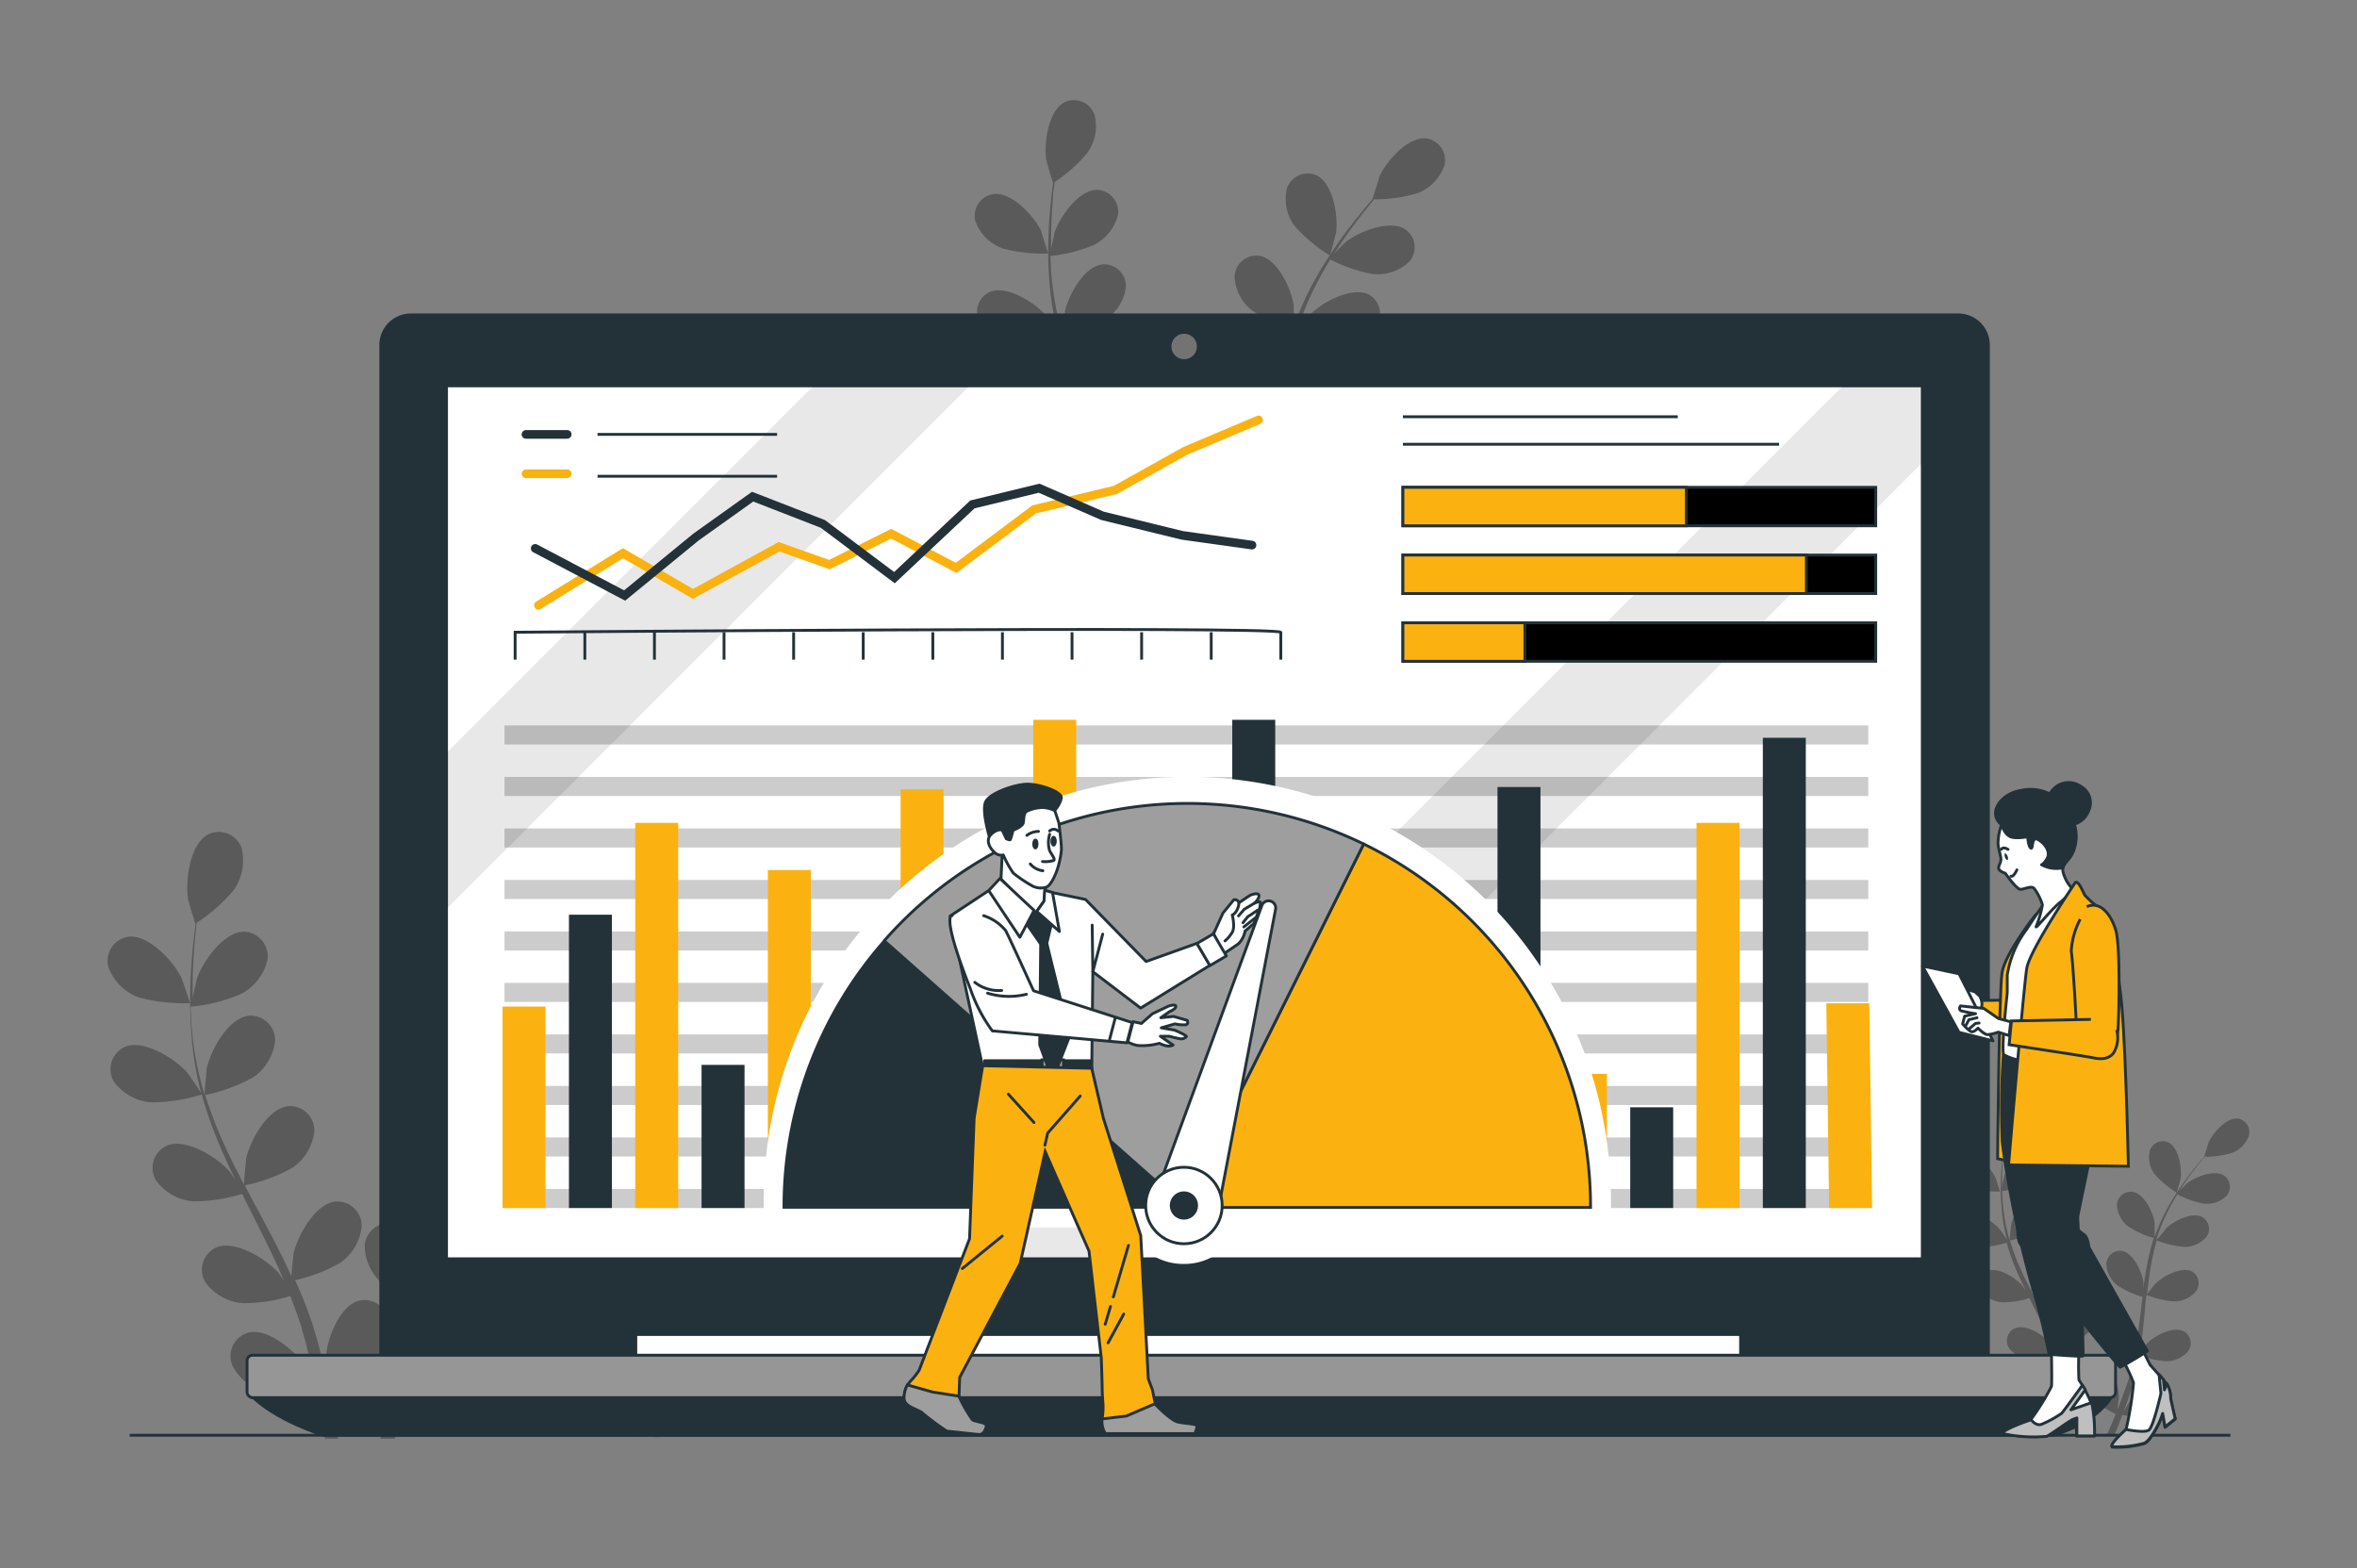 <svg xmlns="http://www.w3.org/2000/svg" id="Layer_1" data-name="Layer 1" viewBox="0 0 215.05 143.09"><rect x="0" y="0" width="215.05" height="143.09" fill="#808080" stroke="none"/><defs><style>.cls-1{opacity:0.3;}.cls-17,.cls-18,.cls-2,.cls-20{fill:none;}.cls-12,.cls-13,.cls-15,.cls-16,.cls-18,.cls-19,.cls-2,.cls-20,.cls-3,.cls-4,.cls-6,.cls-7,.cls-8{stroke:#233239;}.cls-12,.cls-13,.cls-15,.cls-16,.cls-17,.cls-18,.cls-2,.cls-3,.cls-7{stroke-miterlimit:10;}.cls-12,.cls-13,.cls-15,.cls-16,.cls-19,.cls-2,.cls-20,.cls-3,.cls-4,.cls-6,.cls-7,.cls-8{stroke-width:0.26px;}.cls-3,.cls-6,.cls-9{fill:#233239;}.cls-14,.cls-16,.cls-4{fill:#fff;}.cls-17,.cls-18,.cls-19,.cls-20,.cls-4,.cls-6,.cls-8{stroke-linecap:round;}.cls-19,.cls-20,.cls-4,.cls-6,.cls-8{stroke-linejoin:round;}.cls-5{opacity:0.09;}.cls-7{fill:#969696;}.cls-8{fill:#737373;}.cls-10{opacity:0.2;}.cls-11,.cls-13{fill:#fbb210;}.cls-15{fill:#9e9e9e;}.cls-17{stroke:#fbb210;}.cls-17,.cls-18{stroke-width:0.79px;}.cls-19{fill:#bfbfbf;}</style></defs><g class="cls-1"><path d="M12.68,91a16,16,0,0,0,4.66.52s-.71-2.16-.78-2.29c-.72-1.52-3-4-4.87-3.77A2.23,2.23,0,0,0,9.9,88.26,4.64,4.64,0,0,0,12.68,91Z"></path><path d="M13.82,100.57a15.22,15.22,0,0,0,4.58-.72,40.35,40.35,0,0,0,1.79,5c.41.94.84,1.87,1.29,2.8-.27-.4-.51-.75-.55-.79-1.1-1.27-4-3.08-5.7-2.34a2.22,2.22,0,0,0-1,3.16,4.66,4.66,0,0,0,3.41,1.92,15.15,15.15,0,0,0,4.45-.68c.18.35.35.71.53,1.06.85,1.7,1.71,3.39,2.5,5.07.28.6.53,1.19.79,1.79l-.48-.69c-1.1-1.27-4-3.07-5.7-2.34a2.23,2.23,0,0,0-1,3.16,4.63,4.63,0,0,0,3.41,1.92,14.1,14.1,0,0,0,4.34-.65c.24.62.48,1.24.69,1.84.13.42.29.82.4,1.24s.23.84.35,1.26c.19.8.4,1.63.56,2.42.13.54.23,1.07.34,1.6-.27-.6-.83-1.75-.88-1.84-.9-1.42-3.46-3.64-5.28-3.18a2.22,2.22,0,0,0-1.46,3,4.69,4.69,0,0,0,3.08,2.42,15.71,15.71,0,0,0,4.61,0c.18.87.34,1.72.48,2.53.11.59.2,1.17.29,1.72h1.17c-.11-.62-.23-1.26-.36-1.93-.18-.89-.38-1.83-.6-2.8a23.85,23.85,0,0,0,2.57-1.21,16.51,16.51,0,0,0,3.75,2.42c-.34.82-.67,1.62-1,2.37-.17.4-.34.77-.51,1.15H36l.3-.71c.34-.84.69-1.74,1-2.67a15.5,15.5,0,0,0,4.59.36A4.67,4.67,0,0,0,45.15,126a2.24,2.24,0,0,0-1.23-3.08c-1.78-.6-4.51,1.43-5.5,2.78-.06.08-.6,1-.94,1.61.15-.38.29-.75.43-1.14.28-.77.55-1.56.83-2.4.12-.41.25-.82.37-1.24s.22-.87.34-1.3c.24-1,.44-2.07.61-3.12a14.53,14.53,0,0,0,4.36,1A4.65,4.65,0,0,0,48,117.41a2.22,2.22,0,0,0-.75-3.22c-1.67-.87-4.67.72-5.86,1.91-.07.07-.83,1-1.24,1.55.1-.64.2-1.27.28-1.92.24-1.86.41-3.76.6-5.65,0-.58.12-1.15.18-1.73a15.4,15.4,0,0,0,4.51,1.06,4.65,4.65,0,0,0,3.54-1.66,2.22,2.22,0,0,0-.75-3.23c-1.67-.86-4.66.73-5.85,1.91-.09.09-1.18,1.45-1.44,1.82.13-1.28.28-2.54.47-3.78a40.87,40.87,0,0,1,1.08-5,15.6,15.6,0,0,0,4.54,1.07,4.69,4.69,0,0,0,3.55-1.66,2.23,2.23,0,0,0-.75-3.23c-1.67-.86-4.67.73-5.86,1.91-.09.1-1.26,1.56-1.46,1.85,0-.1.05-.2.08-.29a28.93,28.93,0,0,1,2-4.7c.43-.84.89-1.62,1.35-2.36a14.8,14.8,0,0,0,4.29,1.51,4.67,4.67,0,0,0,3.71-1.26,2.23,2.23,0,0,0-.39-3.29c-1.57-1-4.72.21-6,1.26-.07,0-.73.71-1.21,1.2l.64-1c.78-1.18,1.58-2.22,2.29-3.13.4-.52.78-1,1.14-1.4a14.77,14.77,0,0,0,4.49-.64,4.66,4.66,0,0,0,2.71-2.82,2.23,2.23,0,0,0-1.87-2.74c-1.86-.2-4.09,2.36-4.77,3.89-.06.13-.74,2.31-.71,2.31h0c-.35.4-.73.84-1.13,1.32-.73.9-1.55,1.92-2.36,3.1a39.83,39.83,0,0,0-2.46,3.9A29,29,0,0,0,42.44,99s0,0,0,.06c0-.55,0-2.09,0-2.21-.21-1.67-1.61-4.76-3.46-5.1a2.23,2.23,0,0,0-2.57,2.09,4.71,4.71,0,0,0,1.79,3.49,15.42,15.42,0,0,0,4.22,1.92,39.3,39.3,0,0,0-1.24,5.11c-.18,1-.33,2-.47,3.05,0-.48,0-.9,0-1-.22-1.67-1.61-4.76-3.46-5.1a2.23,2.23,0,0,0-2.57,2.09A4.65,4.65,0,0,0,36.4,107a14.94,14.94,0,0,0,4.09,1.88L40.34,110c-.23,1.89-.44,3.77-.71,5.61-.1.65-.21,1.29-.33,1.93,0-.43,0-.78,0-.84-.22-1.66-1.61-4.75-3.46-5.1a2.24,2.24,0,0,0-2.57,2.1A4.64,4.64,0,0,0,35,117.19,14.31,14.31,0,0,0,39,119c-.14.65-.27,1.3-.44,1.92-.12.42-.2.83-.35,1.25s-.27.83-.4,1.24c-.28.77-.57,1.58-.86,2.33-.2.52-.4,1-.6,1.52.1-.65.27-1.92.27-2a8.6,8.6,0,0,0-1.16-4.21,2,2,0,0,0,0-.49,2.22,2.22,0,0,0-2.72-1.89c-1.82.49-3,3.68-3,5.35,0,.1.06,1.18.11,1.86-.09-.39-.18-.78-.28-1.18-.19-.81-.4-1.6-.63-2.46-.12-.41-.25-.83-.37-1.25s-.3-.84-.44-1.27c-.36-1-.78-2-1.21-2.93A14.91,14.91,0,0,0,31,115.24a4.66,4.66,0,0,0,2-3.34,2.23,2.23,0,0,0-2.4-2.28c-1.87.2-3.49,3.18-3.83,4.82,0,.11-.14,1.31-.18,2-.27-.59-.54-1.17-.82-1.75-.84-1.69-1.74-3.37-2.63-5l-.8-1.55a15.14,15.14,0,0,0,4.34-1.6,4.66,4.66,0,0,0,2-3.34,2.22,2.22,0,0,0-2.4-2.28c-1.87.2-3.49,3.18-3.83,4.82,0,.13-.18,1.87-.2,2.31-.59-1.13-1.17-2.27-1.69-3.41a40.23,40.23,0,0,1-1.84-4.74,15.82,15.82,0,0,0,4.38-1.61,4.69,4.69,0,0,0,2-3.34,2.23,2.23,0,0,0-2.41-2.28c-1.87.2-3.49,3.18-3.83,4.82,0,.13-.19,2-.2,2.34a2.29,2.29,0,0,1-.09-.28,28.18,28.18,0,0,1-1-5c-.1-.94-.15-1.84-.18-2.71A14.81,14.81,0,0,0,22,90.67a4.69,4.69,0,0,0,2.4-3.1A2.24,2.24,0,0,0,22.27,85c-1.88,0-3.82,2.78-4.34,4.38,0,.09-.22,1-.35,1.67,0-.4,0-.8,0-1.18,0-1.42.09-2.73.18-3.88.05-.65.12-1.25.18-1.8a14.82,14.82,0,0,0,3.39-3,4.68,4.68,0,0,0,.7-3.86A2.21,2.21,0,0,0,19,76.12c-1.67.86-2.11,4.22-1.84,5.88,0,.14.66,2.34.69,2.32l0,0c-.08.53-.15,1.1-.21,1.72-.12,1.15-.24,2.46-.27,3.88a38.27,38.27,0,0,0,.11,4.61,28.62,28.62,0,0,0,.85,5.09.14.14,0,0,1,0,.06c-.29-.46-1.16-1.73-1.24-1.82-1.1-1.27-4-3.08-5.7-2.35a2.23,2.23,0,0,0-1,3.16A4.63,4.63,0,0,0,13.82,100.57Z"></path><path d="M46.07,91.74s.6-2.2.62-2.34c.23-1.66-.3-5-2-5.83a2.23,2.23,0,0,0-3,1.34,4.63,4.63,0,0,0,.81,3.83A15.88,15.88,0,0,0,46.07,91.74Z"></path></g><g class="cls-1"><path d="M50.71,114.78a6.53,6.53,0,0,0,1.9.21s-.29-.88-.32-.93c-.29-.62-1.22-1.64-2-1.54a.91.91,0,0,0-.72,1.14A1.85,1.85,0,0,0,50.71,114.78Z"></path><path d="M51.18,118.68a6.29,6.29,0,0,0,1.86-.29,16.37,16.37,0,0,0,.73,2c.17.38.35.76.53,1.14l-.22-.32c-.45-.52-1.62-1.26-2.33-1a.9.9,0,0,0-.4,1.29,1.89,1.89,0,0,0,1.39.78,5.85,5.85,0,0,0,1.82-.28l.21.44c.35.69.7,1.38,1,2.07.12.24.22.48.32.73a2.69,2.69,0,0,0-.19-.28c-.45-.52-1.62-1.26-2.33-1a.91.91,0,0,0-.4,1.29,1.87,1.87,0,0,0,1.39.78,5.55,5.55,0,0,0,1.77-.26c.1.25.2.5.28.75s.12.33.17.51.09.34.14.51.16.66.23,1,.09.44.14.66c-.11-.25-.34-.72-.36-.75-.37-.58-1.41-1.49-2.16-1.3a.91.91,0,0,0-.59,1.21,1.91,1.91,0,0,0,1.26,1,6.36,6.36,0,0,0,1.88,0c.07.36.13.71.19,1l.12.7h.48c-.05-.25-.1-.51-.15-.79s-.16-.75-.25-1.14a10.92,10.92,0,0,0,1.05-.49,6.81,6.81,0,0,0,1.53,1c-.13.34-.27.66-.4,1-.08.16-.14.31-.21.47h.5l.12-.29c.14-.34.29-.71.43-1.09a6.42,6.42,0,0,0,1.88.15A1.91,1.91,0,0,0,64,129a.91.91,0,0,0-.5-1.26c-.72-.24-1.83.58-2.24,1.13,0,0-.25.42-.38.66.06-.15.11-.3.17-.46.12-.32.22-.64.34-1l.15-.51c.06-.17.09-.35.14-.53.1-.42.18-.84.25-1.27a6.23,6.23,0,0,0,1.78.41,1.91,1.91,0,0,0,1.44-.68.91.91,0,0,0-.3-1.32c-.68-.35-1.9.3-2.39.78l-.51.64c0-.26.09-.52.12-.79.09-.76.17-1.53.24-2.3,0-.24.05-.47.07-.71a6.22,6.22,0,0,0,1.84.44,1.94,1.94,0,0,0,1.45-.68.91.91,0,0,0-.3-1.32c-.69-.35-1.91.3-2.39.78,0,0-.49.59-.59.74,0-.52.11-1,.19-1.54a16.21,16.21,0,0,1,.44-2,6.44,6.44,0,0,0,1.85.44,1.91,1.91,0,0,0,1.45-.68.9.9,0,0,0-.3-1.31c-.69-.36-1.91.29-2.39.78,0,0-.52.63-.6.75l0-.12a11.88,11.88,0,0,1,.8-1.92c.18-.34.36-.66.55-1a6.07,6.07,0,0,0,1.75.62,1.91,1.91,0,0,0,1.52-.52.91.91,0,0,0-.16-1.34c-.64-.42-1.93.09-2.46.51l-.5.49.26-.4c.32-.49.65-.91.94-1.28.16-.21.32-.4.47-.57a6.3,6.3,0,0,0,1.82-.26,1.88,1.88,0,0,0,1.11-1.15.91.91,0,0,0-.76-1.12c-.76-.08-1.67,1-1.95,1.59,0,0-.3.94-.29.94h0c-.15.16-.3.34-.46.54-.3.37-.63.78-1,1.26a17.54,17.54,0,0,0-1,1.59,11.72,11.72,0,0,0-.85,1.93v0c0-.22,0-.85,0-.9-.09-.68-.66-1.94-1.41-2.08a.91.91,0,0,0-1.05.85,1.91,1.91,0,0,0,.73,1.42,6.14,6.14,0,0,0,1.72.79,15.77,15.77,0,0,0-.5,2.08c-.08.42-.14.83-.19,1.25,0-.2,0-.37,0-.39-.09-.68-.66-1.94-1.42-2.08a.9.9,0,0,0-1,.85,1.85,1.85,0,0,0,.73,1.42,5.88,5.88,0,0,0,1.66.77l-.06.48c-.09.77-.18,1.54-.29,2.29,0,.27-.08.52-.13.78,0-.17,0-.31,0-.34-.09-.67-.66-1.94-1.41-2.08a.91.91,0,0,0-1,.86,1.91,1.91,0,0,0,.73,1.42,5.67,5.67,0,0,0,1.62.75c-.06.27-.11.53-.18.79s-.08.34-.14.51-.11.34-.16.5c-.12.32-.24.65-.36,1s-.16.42-.24.62c0-.26.11-.78.11-.82A3.55,3.55,0,0,0,60,127a1.41,1.41,0,0,0,0-.2.92.92,0,0,0-1.11-.77c-.75.2-1.22,1.5-1.25,2.19,0,0,0,.48,0,.75,0-.16-.07-.31-.11-.48-.08-.33-.16-.65-.26-1l-.15-.51c0-.17-.12-.34-.18-.52-.14-.4-.31-.8-.49-1.2a5.78,5.78,0,0,0,1.71-.64A1.86,1.86,0,0,0,59,123.3a.91.91,0,0,0-1-.93c-.76.08-1.42,1.3-1.56,2,0,0-.06.53-.07.8-.11-.23-.22-.47-.34-.71-.34-.69-.71-1.37-1.07-2.06l-.33-.62a6.53,6.53,0,0,0,1.77-.66,1.9,1.9,0,0,0,.84-1.36.91.91,0,0,0-1-.93c-.77.08-1.43,1.3-1.57,2,0,0-.07.76-.08.94-.24-.47-.47-.93-.69-1.39a17.19,17.19,0,0,1-.75-1.94,6.39,6.39,0,0,0,1.79-.66,1.92,1.92,0,0,0,.83-1.36.91.91,0,0,0-1-.93c-.76.08-1.42,1.3-1.56,2,0,0-.08.82-.08,1a.56.56,0,0,1,0-.12,11.08,11.08,0,0,1-.39-2c0-.38-.06-.75-.08-1.11a6,6,0,0,0,1.81-.45,1.87,1.87,0,0,0,1-1.26.9.9,0,0,0-.87-1c-.77,0-1.56,1.13-1.77,1.78,0,0-.09.41-.14.68,0-.16,0-.32,0-.48,0-.58,0-1.11.08-1.58,0-.27,0-.51.07-.73a6.2,6.2,0,0,0,1.38-1.23,1.88,1.88,0,0,0,.29-1.57.91.91,0,0,0-1.25-.52c-.68.36-.86,1.73-.75,2.4,0,.06.27,1,.28,1h0c0,.22-.06.45-.08.7,0,.47-.1,1-.11,1.59a15.09,15.09,0,0,0,0,1.88,12.22,12.22,0,0,0,.35,2.08v0c-.12-.19-.48-.71-.51-.75-.45-.51-1.62-1.25-2.32-1a.9.9,0,0,0-.4,1.29A1.89,1.89,0,0,0,51.18,118.68Z"></path><path d="M64.33,115.08s.25-.9.25-1c.1-.67-.12-2-.81-2.37a.9.9,0,0,0-1.23.54,1.92,1.92,0,0,0,.32,1.57A6.67,6.67,0,0,0,64.33,115.08Z"></path></g><g class="cls-1"><path d="M179.87,108.41a9,9,0,0,0,2.61.29s-.4-1.22-.43-1.29c-.41-.85-1.69-2.26-2.74-2.11a1.24,1.24,0,0,0-1,1.56A2.57,2.57,0,0,0,179.87,108.41Z"></path><path d="M180.51,113.77a8.45,8.45,0,0,0,2.57-.4,21.56,21.56,0,0,0,1,2.78c.23.52.48,1,.73,1.57l-.31-.44c-.62-.72-2.23-1.73-3.2-1.32a1.26,1.26,0,0,0-.55,1.78,2.61,2.61,0,0,0,1.91,1.07,7.92,7.92,0,0,0,2.5-.38l.3.6c.48,1,1,1.9,1.4,2.85.16.33.3.66.44,1l-.26-.39c-.62-.71-2.23-1.72-3.2-1.31a1.25,1.25,0,0,0-.56,1.77A2.59,2.59,0,0,0,185.2,124a8.07,8.07,0,0,0,2.43-.36c.14.34.27.69.39,1s.16.46.22.7.13.47.2.7c.11.45.22.91.32,1.36l.18.9c-.15-.34-.46-1-.49-1-.5-.79-1.94-2-3-1.78a1.25,1.25,0,0,0-.82,1.67,2.65,2.65,0,0,0,1.73,1.36,9.07,9.07,0,0,0,2.59,0c.1.49.19,1,.26,1.42s.12.66.17,1h.65c-.06-.34-.13-.7-.2-1.08s-.21-1-.34-1.57a12.5,12.5,0,0,0,1.45-.68,9.08,9.08,0,0,0,2.1,1.36c-.19.46-.37.91-.56,1.33-.09.22-.19.44-.28.64h.69l.17-.39c.19-.47.39-1,.59-1.5a8.67,8.67,0,0,0,2.58.2,2.61,2.61,0,0,0,1.82-1.22,1.25,1.25,0,0,0-.69-1.73c-1-.34-2.52.8-3.08,1.56,0,0-.34.57-.53.9l.24-.64c.16-.43.31-.87.47-1.34l.21-.7c.07-.23.12-.49.18-.73.14-.57.25-1.16.35-1.75a8.13,8.13,0,0,0,2.45.56,2.64,2.64,0,0,0,2-.93,1.25,1.25,0,0,0-.42-1.81c-.94-.49-2.62.4-3.29,1.07,0,0-.47.57-.7.87.06-.36.12-.71.16-1.08.13-1,.23-2.11.33-3.17,0-.32.07-.65.11-1a8.53,8.53,0,0,0,2.53.59,2.6,2.6,0,0,0,2-.93A1.25,1.25,0,0,0,200,116c-.94-.48-2.62.41-3.29,1.07-.05,0-.66.82-.81,1,.08-.71.16-1.42.27-2.12a22.62,22.62,0,0,1,.61-2.79,8.42,8.42,0,0,0,2.54.6,2.62,2.62,0,0,0,2-.93,1.24,1.24,0,0,0-.42-1.81c-.94-.48-2.62.41-3.29,1.07,0,.05-.71.88-.81,1a1,1,0,0,1,0-.17,16.47,16.47,0,0,1,1.1-2.63c.24-.47.5-.91.76-1.33a8.34,8.34,0,0,0,2.41.85,2.59,2.59,0,0,0,2.08-.71,1.25,1.25,0,0,0-.22-1.84c-.88-.59-2.65.11-3.39.7,0,0-.41.4-.67.68.11-.19.23-.39.35-.56.44-.67.89-1.25,1.29-1.76l.64-.79a8.06,8.06,0,0,0,2.52-.36,2.58,2.58,0,0,0,1.52-1.58,1.25,1.25,0,0,0-1-1.54c-1.05-.11-2.3,1.32-2.69,2.19,0,.07-.41,1.29-.39,1.29h0l-.64.74c-.41.51-.87,1.08-1.32,1.74a23,23,0,0,0-1.38,2.19,16.86,16.86,0,0,0-1.18,2.65.08.08,0,0,1,0,0c0-.31,0-1.18,0-1.25-.12-.93-.91-2.67-2-2.86a1.25,1.25,0,0,0-1.44,1.18,2.6,2.6,0,0,0,1,1.95,8.6,8.6,0,0,0,2.36,1.08,21.85,21.85,0,0,0-.69,2.87c-.1.57-.19,1.14-.26,1.71,0-.26,0-.5,0-.54-.12-.93-.9-2.67-1.94-2.86a1.25,1.25,0,0,0-1.44,1.18,2.62,2.62,0,0,0,1,1.95,8.34,8.34,0,0,0,2.3,1.06c0,.22-.06.44-.08.66-.13,1.06-.25,2.12-.4,3.15-.06.37-.12.73-.19,1.08,0-.23,0-.43,0-.47-.12-.93-.9-2.67-1.94-2.86a1.25,1.25,0,0,0-1.44,1.18,2.59,2.59,0,0,0,1,1.95,7.77,7.77,0,0,0,2.23,1c-.08.36-.16.73-.25,1.08s-.11.47-.19.7-.15.47-.23.7c-.16.43-.32.88-.48,1.3l-.34.86c.06-.37.15-1.08.15-1.14a4.74,4.74,0,0,0-.65-2.36,1.22,1.22,0,0,0,0-.27,1.25,1.25,0,0,0-1.53-1.06c-1,.27-1.67,2.06-1.72,3,0,.06,0,.66.07,1-.06-.22-.1-.43-.16-.66-.11-.45-.23-.9-.35-1.38l-.21-.7c-.07-.23-.17-.47-.25-.71-.2-.55-.43-1.1-.68-1.65a8.29,8.29,0,0,0,2.35-.88,2.6,2.6,0,0,0,1.15-1.88,1.25,1.25,0,0,0-1.35-1.28c-1.05.12-2,1.79-2.15,2.71,0,.06-.07.74-.1,1.11-.15-.33-.3-.66-.46-1-.47-1-1-1.89-1.47-2.83-.16-.29-.31-.58-.46-.87a8.59,8.59,0,0,0,2.44-.9,2.63,2.63,0,0,0,1.15-1.88,1.25,1.25,0,0,0-1.35-1.28c-1,.12-2,1.79-2.15,2.71,0,.07-.1,1-.11,1.3-.33-.64-.66-1.28-.95-1.92a20.24,20.24,0,0,1-1-2.66,8.74,8.74,0,0,0,2.45-.9,2.63,2.63,0,0,0,1.15-1.88,1.25,1.25,0,0,0-1.35-1.28c-1.05.12-2,1.79-2.15,2.71,0,.07-.11,1.12-.11,1.32l-.06-.16a16.29,16.29,0,0,1-.53-2.81c-.06-.53-.09-1-.1-1.52a8.35,8.35,0,0,0,2.47-.63,2.59,2.59,0,0,0,1.35-1.73,1.25,1.25,0,0,0-1.2-1.42c-1.06,0-2.15,1.56-2.44,2.45,0,0-.12.57-.19.94,0-.22,0-.45,0-.66,0-.8,0-1.53.1-2.18,0-.37.07-.7.11-1a8.48,8.48,0,0,0,1.9-1.69,2.64,2.64,0,0,0,.39-2.16,1.25,1.25,0,0,0-1.72-.71c-.94.49-1.18,2.38-1,3.31,0,.08.37,1.31.38,1.3h0q-.06.44-.12,1c-.06.65-.13,1.38-.15,2.18a20.86,20.86,0,0,0,.07,2.59,15.68,15.68,0,0,0,.48,2.86v0c-.17-.26-.66-1-.7-1-.62-.72-2.23-1.73-3.2-1.32a1.26,1.26,0,0,0-.56,1.78A2.61,2.61,0,0,0,180.51,113.77Z"></path><path d="M198.61,108.81s.34-1.23.35-1.31c.13-.93-.17-2.81-1.12-3.27a1.25,1.25,0,0,0-1.7.75,2.64,2.64,0,0,0,.45,2.15A8.77,8.77,0,0,0,198.61,108.81Z"></path></g><g class="cls-1"><path d="M91.47,22.66a14.3,14.3,0,0,0,4.17.47S95,21.19,95,21.07c-.65-1.35-2.7-3.59-4.37-3.36A2,2,0,0,0,89,20.2,4.15,4.15,0,0,0,91.47,22.66Z"></path><path d="M92.49,31.22a14,14,0,0,0,4.1-.64A35.64,35.64,0,0,0,98.19,35c.36.84.75,1.67,1.16,2.51-.24-.36-.46-.67-.5-.71-1-1.14-3.55-2.75-5.1-2.1a2,2,0,0,0-.88,2.83,4.15,4.15,0,0,0,3,1.72,13.34,13.34,0,0,0,4-.61c.16.32.31.64.47,1,.76,1.52,1.53,3,2.24,4.54.25.53.47,1.07.7,1.6a7.41,7.41,0,0,0-.43-.61c-1-1.14-3.55-2.76-5.1-2.1a2,2,0,0,0-.88,2.83A4.16,4.16,0,0,0,100,47.57a13.13,13.13,0,0,0,3.87-.58c.22.55.44,1.1.62,1.64.12.38.26.73.36,1.11s.21.75.31,1.12c.18.72.36,1.46.51,2.17.11.49.2,1,.3,1.43-.24-.53-.74-1.56-.79-1.64-.8-1.28-3.1-3.26-4.73-2.85a2,2,0,0,0-1.3,2.66,4.14,4.14,0,0,0,2.76,2.16,13.88,13.88,0,0,0,4.13,0c.15.78.3,1.54.42,2.27.1.53.18,1,.26,1.54h1c-.1-.55-.21-1.13-.33-1.73-.15-.79-.34-1.64-.53-2.5a21.94,21.94,0,0,0,2.3-1.09,14.54,14.54,0,0,0,3.35,2.17c-.3.74-.6,1.45-.89,2.12-.15.36-.3.69-.45,1h1.1l.27-.64c.31-.75.62-1.56.94-2.39a13.27,13.27,0,0,0,4.11.32,4.13,4.13,0,0,0,2.91-2,2,2,0,0,0-1.1-2.75c-1.59-.53-4,1.28-4.92,2.49,0,.07-.54.91-.83,1.44.12-.34.25-.67.38-1,.25-.69.48-1.39.74-2.15l.33-1.11c.12-.37.2-.78.3-1.17.22-.91.39-1.84.55-2.78a13.13,13.13,0,0,0,3.9.89A4.16,4.16,0,0,0,123,46.29a2,2,0,0,0-.66-2.89c-1.5-.77-4.18.65-5.25,1.71-.06.07-.74.91-1.11,1.39.09-.57.19-1.14.26-1.72.2-1.67.36-3.36.53-5.05,0-.52.1-1,.16-1.55a13.76,13.76,0,0,0,4,.94,4.17,4.17,0,0,0,3.18-1.48,2,2,0,0,0-.67-2.89c-1.5-.77-4.18.65-5.24,1.71-.08.08-1.06,1.3-1.29,1.62.12-1.13.25-2.26.42-3.37a36.11,36.11,0,0,1,1-4.45,14,14,0,0,0,4.06,1,4.15,4.15,0,0,0,3.17-1.49,2,2,0,0,0-.67-2.89c-1.49-.77-4.17.65-5.24,1.71-.08.09-1.13,1.4-1.3,1.65l.06-.26a25.71,25.71,0,0,1,1.77-4.2c.38-.75.79-1.45,1.2-2.11A13.45,13.45,0,0,0,125.26,25a4.19,4.19,0,0,0,3.32-1.13,2,2,0,0,0-.35-2.94c-1.4-.93-4.22.19-5.4,1.12-.06,0-.66.64-1.08,1.08.19-.3.38-.61.57-.89.7-1.06,1.41-2,2.05-2.81.36-.46.7-.87,1-1.25a13.29,13.29,0,0,0,4-.57,4.2,4.2,0,0,0,2.42-2.53,2,2,0,0,0-1.66-2.45c-1.68-.18-3.67,2.11-4.28,3.49,0,.11-.66,2.07-.63,2.06h0c-.31.36-.65.75-1,1.19-.65.8-1.38,1.71-2.11,2.76a37.19,37.19,0,0,0-2.2,3.5,25.4,25.4,0,0,0-1.87,4.22l0,.05c0-.49,0-1.87,0-2-.2-1.49-1.45-4.25-3.1-4.56a2,2,0,0,0-2.3,1.87,4.18,4.18,0,0,0,1.6,3.12A14.41,14.41,0,0,0,118,30.06a36.3,36.3,0,0,0-1.1,4.57c-.16.9-.3,1.81-.42,2.72,0-.42,0-.8,0-.86-.19-1.49-1.44-4.25-3.1-4.56a2,2,0,0,0-2.3,1.87,4.21,4.21,0,0,0,1.6,3.12,13.24,13.24,0,0,0,3.66,1.69c0,.35-.09.7-.13,1-.2,1.69-.4,3.38-.64,5-.08.58-.19,1.15-.29,1.72,0-.38,0-.7,0-.75-.19-1.49-1.44-4.26-3.1-4.56A2,2,0,0,0,109.88,43a4.16,4.16,0,0,0,1.6,3.12A12.87,12.87,0,0,0,115,47.74c-.12.58-.25,1.16-.39,1.72-.11.38-.19.75-.32,1.12s-.23.74-.35,1.11c-.26.69-.51,1.41-.77,2.08-.18.47-.37.91-.54,1.36.09-.58.24-1.71.24-1.81a7.72,7.72,0,0,0-1-3.76,3.37,3.37,0,0,0,0-.44,2,2,0,0,0-2.44-1.69c-1.62.44-2.65,3.29-2.73,4.79,0,.09,0,1.06.1,1.66-.08-.35-.16-.69-.25-1.06-.17-.72-.36-1.43-.56-2.2-.11-.36-.23-.73-.34-1.11s-.26-.75-.39-1.14c-.32-.88-.69-1.75-1.08-2.63a13,13,0,0,0,3.75-1.4,4.14,4.14,0,0,0,1.82-3,2,2,0,0,0-2.15-2c-1.67.18-3.12,2.85-3.42,4.32,0,.09-.12,1.17-.17,1.77-.23-.53-.47-1-.73-1.57-.75-1.51-1.55-3-2.35-4.51l-.72-1.38a13.71,13.71,0,0,0,3.89-1.44,4.16,4.16,0,0,0,1.83-3,2,2,0,0,0-2.15-2c-1.68.19-3.13,2.85-3.43,4.32,0,.11-.16,1.67-.18,2.07-.53-1-1-2-1.51-3.06A33,33,0,0,1,97,30.56a13.9,13.9,0,0,0,3.91-1.44,4.14,4.14,0,0,0,1.82-3,2,2,0,0,0-2.15-2c-1.67.18-3.12,2.85-3.42,4.32,0,.12-.18,1.79-.18,2.09a1.84,1.84,0,0,1-.09-.25A25.53,25.53,0,0,1,96,25.77c-.1-.83-.14-1.64-.16-2.42a13.74,13.74,0,0,0,3.95-1A4.17,4.17,0,0,0,102,19.59a2,2,0,0,0-1.91-2.27c-1.68,0-3.42,2.49-3.88,3.92,0,.08-.2.9-.31,1.49,0-.35,0-.72,0-1.05,0-1.28.08-2.44.16-3.47,0-.59.11-1.12.17-1.61a13.45,13.45,0,0,0,3-2.69,4.17,4.17,0,0,0,.63-3.45,2,2,0,0,0-2.74-1.13c-1.5.78-1.89,3.79-1.65,5.27,0,.13.59,2.09.62,2.07l0,0c-.07.48-.14,1-.19,1.55-.11,1-.21,2.19-.24,3.47a32.4,32.4,0,0,0,.1,4.13,26.19,26.19,0,0,0,.76,4.55.08.08,0,0,0,0,0c-.27-.41-1.05-1.55-1.12-1.63-1-1.14-3.55-2.75-5.1-2.1a2,2,0,0,0-.88,2.83A4.15,4.15,0,0,0,92.49,31.22Z"></path><path d="M121.35,23.31s.54-2,.55-2.09c.21-1.49-.26-4.48-1.78-5.22a2,2,0,0,0-2.71,1.21,4.17,4.17,0,0,0,.72,3.42A14.22,14.22,0,0,0,121.35,23.31Z"></path></g><line class="cls-2" x1="11.83" y1="130.94" x2="203.5" y2="130.94"></line><path class="cls-3" d="M37.49,28.73H178.67a2.75,2.75,0,0,1,2.75,2.75v92.46a0,0,0,0,1,0,0H34.74a0,0,0,0,1,0,0V31.48A2.75,2.75,0,0,1,37.49,28.73Z"></path><rect class="cls-4" x="40.74" y="35.2" width="134.65" height="79.64"></rect><g class="cls-5"><polygon points="40.73 82.94 88.47 35.2 74.22 35.2 40.73 68.69 40.73 82.94"></polygon><polygon points="102.75 114.84 175.39 42.21 175.39 35.2 168.15 35.2 88.5 114.84 102.75 114.84"></polygon></g><rect class="cls-6" x="58.01" y="119.36" width="100.8" height="4.97"></rect><rect class="cls-4" x="58.01" y="121.75" width="100.8" height="2.58"></rect><path class="cls-6" d="M22.88,127.27s1.65,2,6.62,3.67H187.33s3.68-.92,5.33-3.49Z"></path><rect class="cls-7" x="22.54" y="123.64" width="170.48" height="3.87" rx="0.5"></rect><path class="cls-8" d="M109.33,31.61a1.29,1.29,0,1,0-1.28,1.29A1.28,1.28,0,0,0,109.33,31.61Z"></path><path class="cls-9" d="M36.12,55.52h0a.37.37,0,0,1-.37-.36V44.49a.37.37,0,0,1,.37-.37h0a.36.36,0,0,1,.37.37V55.16A.36.36,0,0,1,36.12,55.52Z"></path><rect class="cls-10" x="46.03" y="108.47" width="124.43" height="1.74"></rect><rect class="cls-10" x="46.03" y="103.77" width="124.43" height="1.74"></rect><rect class="cls-10" x="46.03" y="99.07" width="124.43" height="1.74"></rect><rect class="cls-10" x="46.03" y="94.37" width="124.43" height="1.74"></rect><rect class="cls-10" x="46.03" y="89.67" width="124.43" height="1.74"></rect><rect class="cls-10" x="46.03" y="84.98" width="124.43" height="1.74"></rect><rect class="cls-10" x="46.03" y="80.28" width="124.43" height="1.74"></rect><rect class="cls-10" x="46.03" y="75.58" width="124.43" height="1.74"></rect><rect class="cls-10" x="46.03" y="70.88" width="124.43" height="1.74"></rect><rect class="cls-10" x="46.03" y="66.18" width="124.43" height="1.74"></rect><rect class="cls-11" x="45.85" y="91.83" width="3.92" height="18.38"></rect><rect class="cls-9" x="51.91" y="83.45" width="3.92" height="26.76"></rect><rect class="cls-11" x="57.96" y="75.07" width="3.92" height="35.14"></rect><rect class="cls-9" x="64.01" y="97.15" width="3.92" height="13.06"></rect><rect class="cls-11" x="70.06" y="79.37" width="3.92" height="30.84"></rect><rect class="cls-9" x="76.11" y="100.82" width="3.92" height="9.39"></rect><rect class="cls-11" x="82.17" y="72.01" width="3.92" height="38.2"></rect><rect class="cls-9" x="88.22" y="96.74" width="3.92" height="13.47"></rect><rect class="cls-11" x="94.27" y="65.67" width="3.92" height="44.54"></rect><rect class="cls-9" x="100.32" y="99.6" width="3.92" height="10.61"></rect><rect class="cls-11" x="106.37" y="82.43" width="3.92" height="27.78"></rect><rect class="cls-9" x="112.43" y="65.67" width="3.92" height="44.54"></rect><rect class="cls-11" x="118.48" y="99.19" width="3.92" height="11.02"></rect><rect class="cls-9" x="124.53" y="80.59" width="3.92" height="29.62"></rect><rect class="cls-11" x="130.58" y="102.26" width="3.92" height="7.95"></rect><rect class="cls-9" x="136.63" y="71.8" width="3.92" height="38.41"></rect><rect class="cls-11" x="142.69" y="97.97" width="3.92" height="12.25"></rect><rect class="cls-9" x="148.74" y="101.02" width="3.92" height="9.19"></rect><rect class="cls-11" x="154.79" y="75.07" width="3.92" height="35.14"></rect><rect class="cls-9" x="160.84" y="67.31" width="3.92" height="42.9"></rect><polygon class="cls-11" points="170.55 91.53 166.63 91.53 166.89 110.21 170.81 110.21 170.55 91.53"></polygon><rect class="cls-12" x="128" y="44.46" width="43.14" height="3.51"></rect><rect class="cls-13" x="128" y="44.46" width="25.86" height="3.51"></rect><rect class="cls-12" x="128" y="50.64" width="43.14" height="3.51"></rect><rect class="cls-13" x="128" y="50.64" width="36.81" height="3.51"></rect><rect class="cls-12" x="128" y="56.82" width="43.14" height="3.51"></rect><rect class="cls-13" x="128" y="56.82" width="11.13" height="3.51"></rect><line class="cls-2" x1="128" y1="38.02" x2="153.08" y2="38.02"></line><line class="cls-2" x1="128" y1="40.53" x2="162.32" y2="40.53"></line><path class="cls-14" d="M108,115.31a5.33,5.33,0,0,1-5-3.33H69.69v-1.84a38.65,38.65,0,1,1,77.29,0V112H113A5.32,5.32,0,0,1,108,115.31Z"></path><path class="cls-3" d="M71.53,110.14h36.41L108,110,80.69,85.84A36.66,36.66,0,0,0,71.53,110.14Z"></path><path class="cls-13" d="M108,110l-.08.16h37.2A36.8,36.8,0,0,0,124.42,77Z"></path><path class="cls-15" d="M80.69,85.84,108,110,124.42,77a36.8,36.8,0,0,0-43.73,8.81Z"></path><path class="cls-16" d="M110.94,111.46l-5.81-1.6,10-27.24a.65.65,0,0,1,.79-.41h0a.65.65,0,0,1,.46.75Z"></path><circle class="cls-16" cx="108.02" cy="109.98" r="3.49"></circle><circle class="cls-3" cx="108.02" cy="109.98" r="1.16"></circle><path class="cls-2" d="M47,60.18v-2.5s69.29-.57,69.86,0v2.5"></path><line class="cls-2" x1="53.36" y1="57.68" x2="53.36" y2="60.18"></line><line class="cls-2" x1="59.71" y1="57.68" x2="59.71" y2="60.18"></line><line class="cls-2" x1="66.06" y1="57.68" x2="66.06" y2="60.18"></line><line class="cls-2" x1="72.41" y1="57.68" x2="72.41" y2="60.18"></line><line class="cls-2" x1="78.76" y1="57.68" x2="78.76" y2="60.18"></line><line class="cls-2" x1="85.11" y1="57.68" x2="85.11" y2="60.18"></line><line class="cls-2" x1="91.46" y1="57.68" x2="91.46" y2="60.18"></line><line class="cls-2" x1="97.81" y1="57.68" x2="97.81" y2="60.18"></line><line class="cls-2" x1="104.16" y1="57.68" x2="104.16" y2="60.18"></line><line class="cls-2" x1="110.51" y1="57.68" x2="110.51" y2="60.18"></line><polyline class="cls-17" points="49.13 55.22 56.84 50.47 63.22 54.18 71.08 49.88 75.67 51.51 81.31 48.69 87.24 51.81 94.36 46.47 101.78 44.69 108.15 41.13 114.83 38.31"></polyline><polyline class="cls-18" points="48.83 50.03 56.99 54.33 63.51 48.99 68.67 45.31 75.08 47.8 81.61 52.7 88.72 46.02 94.81 44.54 100.59 47.06 107.86 48.84 114.23 49.73"></polyline><line class="cls-18" x1="47.99" y1="39.63" x2="51.75" y2="39.63"></line><line class="cls-17" x1="47.99" y1="43.22" x2="51.75" y2="43.22"></line><line class="cls-2" x1="54.52" y1="39.63" x2="70.9" y2="39.63"></line><line class="cls-2" x1="54.52" y1="43.45" x2="70.9" y2="43.45"></line><path class="cls-4" d="M187.17,123.26s.06,3.1,0,3.23a21.83,21.83,0,0,1-1.86,3c-.22.06-2.82,1-2.6,1.27a13.11,13.11,0,0,0,4,.25c.32-.13,2.06-1.42,2.4-1.55l.35-.13V131h1.61a13.37,13.37,0,0,0-.22-2.85,11.14,11.14,0,0,0-1.17-2.25,25.31,25.31,0,0,1,0-2.59Z"></path><path class="cls-19" d="M182.74,130.79a13.11,13.11,0,0,0,4,.25c.32-.13,2.06-1.42,2.4-1.55l.35-.13V131h1.61a13.37,13.37,0,0,0-.22-2.85.64.64,0,0,0-.06-.18l-1.87.65,1.31-1.82c-.09-.16-.18-.3-.26-.43-.53.74-1.75,2.42-1.9,2.57a9.66,9.66,0,0,1-1.83,1c-.51.19-.95-.41-.95-.41C185.12,129.58,182.52,130.5,182.74,130.79Z"></path><polygon class="cls-13" points="183 91.24 180.65 91.28 180.8 92.77 183.45 93.67 183 91.24"></polygon><path class="cls-13" d="M185.71,83.48s-2.78,3.49-3.05,5.29-.4,16.94-.4,16.94l1.25.27,3.81-23.71Z"></path><path class="cls-6" d="M182.79,96.22a70.3,70.3,0,0,0-.11,8,97,97,0,0,0,2.6,12.68,65.43,65.43,0,0,1,1.68,6.66s3,.23,3.09.15-.43-12.55-.57-14a16.6,16.6,0,0,1,.4-3.94l.08-9.6-7-.46Z"></path><path class="cls-4" d="M193.72,124.15a15.89,15.89,0,0,1,.94,2,29.24,29.24,0,0,1-.69,4.3c-.16.15-1.58,1.42-1.23,1.58a9.38,9.38,0,0,0,2.87-.32c.54-.16,1.27-1.64,1.39-1.9a8.07,8.07,0,0,0,.32-.82l.22,1.23.92-.75s-.41-1.77-.41-1.87a2.69,2.69,0,0,0-.35-1.33c-.32-.41-1.52-1.74-1.52-1.74l-.72-1.42Z"></path><path class="cls-19" d="M197.39,125.86l-.4-.46.17,1.72s-.69,3.06-1.1,3.35-2.09-.06-2.09-.06c-.16.15-1.58,1.42-1.23,1.58a9.38,9.38,0,0,0,2.87-.32c.54-.16,1.27-1.64,1.39-1.9a8.07,8.07,0,0,0,.32-.82l.22,1.23.92-.75s-.41-1.77-.41-1.87a2.69,2.69,0,0,0-.35-1.33l-.22.57Z"></path><path class="cls-6" d="M184.46,104.75s-.77,7.9-.15,8.7,8.95,11.28,9.14,11.28a28.31,28.31,0,0,0,2.47-1.47l-5.33-9.47s-.09-.91-.43-1.14-.8-.67-.8-.67l1.33-6.42Z"></path><path class="cls-4" d="M186.63,82.24s-.76,1.07-1.71,2.53a9.25,9.25,0,0,0-1.78,4.2c0,1.27,0,1.59,0,1.59s-.59,5.42-.31,5.66a4.46,4.46,0,0,0,2.17.56c.56-.08,2.66-11.13,3.21-12.24s1.63-2.86,1.35-3.05A4.24,4.24,0,0,0,186.63,82.24Z"></path><path class="cls-4" d="M188.93,74.5h-6.75a1.15,1.15,0,0,0,.45.73A5,5,0,0,0,182.3,77c.08.7.29,1.13.26,1.46s-.29.62-.18.84.58.37.58.37,1,1.42,1.35,1.46,1-.37,1.28-.08a4.94,4.94,0,0,1,.76,1.5,10.19,10.19,0,0,1-.58,2c0,.18,1.31-1.5,2.15-2.19a6.63,6.63,0,0,0,1.2-1.24,3.43,3.43,0,0,1-.91-1.65c-.07-.8.73-.94,1.06-2.08a3.67,3.67,0,0,0-.25-2.77Z"></path><path class="cls-6" d="M188.47,74,187,72.42a3.93,3.93,0,0,0-2.68-.29c-1.83.3-3,2.12-1.7,3.1,0,0,.29,1,.94,1.15s1.51-.09,1.47,0,.06.93.28,1,0-1.19.7-.75,1.06,1.17.77,1.68-.51.58-.51.58a2.82,2.82,0,0,0,1.95.28c.13-.56.76-.8,1-1.78a3.67,3.67,0,0,0-.25-2.77A2.5,2.5,0,0,0,188.47,74Z"></path><path class="cls-6" d="M190.55,74a1.93,1.93,0,1,1-.75-2.29A1.72,1.72,0,0,1,190.55,74Z"></path><path class="cls-9" d="M183.17,78.1c.06.17.05.33,0,.36s-.19-.09-.25-.26,0-.33,0-.36S183.11,77.93,183.17,78.1Z"></path><path class="cls-20" d="M182.59,77.49s.15-.29.62,0"></path><path class="cls-20" d="M183.47,79.94s.22.14.55-.58"></path><path class="cls-13" d="M189.36,80.5s-4.16,6.14-4.44,7.84-1.66,17.94-1.66,17.94l10.93.12s-.27-12.36-.71-15.72-.79-6.9-1.9-7.81a8.64,8.64,0,0,1-1.35-1.19C190.11,81.53,189.68,80.34,189.36,80.5Z"></path><path class="cls-13" d="M189.8,83.86a7,7,0,0,0-.82,2.92c.16,1,.5,6.9.5,7.58s1.75.81,2.42.81,1.27-.16,1.35-1.31.23-7.54-.21-9-1.42-2.69-2.65-2.14"></path><path class="cls-13" d="M190.77,93l-7.25.14-.21,2.17s6.69,1,7.58,1.18,1.48.13,1.93-.4a2.67,2.67,0,0,0,.3-2.13"></path><path class="cls-4" d="M180.65,90.9l-.45-.41s-.86-.26-1-.26a18.7,18.7,0,0,0,1,2.24S181.24,92.17,180.65,90.9Z"></path><polygon class="cls-4" points="175.41 88.14 178.74 94.18 181.84 94.96 178.74 88.84 175.41 88.14"></polygon><path class="cls-4" d="M183.46,93.22l-1.13-.3L181,92l-2.13-.23s-.22.34.07.45a11.65,11.65,0,0,0,1.31.26l-1,.23-.18.71s.59.67.82.71.58-.33.58-.33.54.55.84.59a3.27,3.27,0,0,0,1-.23l1,.32Z"></path><polyline class="cls-20" points="179.34 93.59 179.64 93.03 180.38 92.85"></polyline><polyline class="cls-20" points="179.64 93.89 180.24 93.37 180.57 93.33"></polyline><polygon class="cls-4" points="95.79 81.39 99.04 82.06 104.57 87.72 109.21 86.06 110.39 88.07 104.07 91.97 99.71 88.65 99.61 97.46 89.64 97.23 86.69 83.57 90.21 81.25 95.79 81.39"></polygon><rect class="cls-6" x="89.84" y="96.77" width="9.74" height="1.1"></rect><rect class="cls-15" x="95.08" y="96.69" width="1.95" height="1.27"></rect><polygon class="cls-3" points="93.59 84.18 94.95 86.13 94.86 95.31 96.03 98.53 97.59 94.53 95.51 86.06 96.03 83.89 94.66 82.62 93.59 84.18"></polygon><path class="cls-4" d="M112.27,82.91s1.63-1.16,1.84-1.25.76-.24.76.06-.41.68-.41.68.6-.28.55,0a1.74,1.74,0,0,0-.06.38l-.54,1.46-.81.7A2.28,2.28,0,0,1,113,86.1l-1.32.9-1.11-1.63Z"></path><path class="cls-4" d="M111.77,85.84a3.22,3.22,0,0,0,.66-.79c.28-.49,0-1.58,0-1.58s.31-.08.51-.63c.32-.85-.36-.76-.36-.76l-1,1.22-.85,1.88.56,1.22"></path><rect class="cls-4" x="109.68" y="85.46" width="1.74" height="2.34" transform="translate(-28.64 67.89) rotate(-30.41)"></rect><polygon class="cls-4" points="91.43 78.15 91.33 80.19 94.43 83.37 95.26 82.21 95.56 79.41 91.43 78.15"></polygon><polygon class="cls-4" points="94.35 83.06 93.05 85.51 90.21 81.25 91.23 80.15 94.35 83.06"></polygon><polygon class="cls-4" points="94.59 83.15 96.66 84.98 96.03 81.42 95.31 81.22 95.26 82.21 94.59 83.15"></polygon><path class="cls-4" d="M96.61,75.07s.26,2,.23,2.49a8.08,8.08,0,0,1-.46,2c-.26.66-.59,1.25-.92,1.38a1.67,1.67,0,0,1-1.24-.1,12.57,12.57,0,0,1-1.76-1.18A9.2,9.2,0,0,1,91.54,78a.84.84,0,0,1-.81-.25c-.45-.39-.85-1.15-.26-1.67s1-.37,1-.37A16.09,16.09,0,0,1,94,73.2c.88-.49,2.11.37,2.11.37Z"></path><path class="cls-6" d="M91.44,75.73l.37.79s.32.15.37.08.25-.85.25-.85.82-.32.92-.64,0-.89.32-1.09a3.55,3.55,0,0,1,1.49-.35,3.13,3.13,0,0,1,1.06.27,2.39,2.39,0,0,0,.62-1.16c0-.57-2-1.26-3.14-1.24s-3.4.82-3.77,1.61.32,3.12.32,3.12S90.78,75.45,91.44,75.73Z"></path><path class="cls-9" d="M94.75,77c0,.27-.12.49-.28.49s-.29-.22-.29-.49.13-.49.29-.49S94.75,76.69,94.75,77Z"></path><path class="cls-9" d="M96.42,76.74c0,.27-.13.49-.29.49s-.29-.22-.29-.49.13-.49.29-.49S96.42,76.47,96.42,76.74Z"></path><path class="cls-4" d="M95.77,76.12a2.57,2.57,0,0,0,0,1.5c.27.49.53.76.35.89a2.75,2.75,0,0,1-1,.09"></path><path class="cls-4" d="M95.15,79.44A1.79,1.79,0,0,1,94,78.82"></path><path class="cls-4" d="M93.69,76.21a1.84,1.84,0,0,1,1.06-.36"></path><path class="cls-4" d="M95.77,75.81a.55.55,0,0,1,.76,0"></path><path class="cls-13" d="M99.61,97.46l1.06,4.56,3.41,10.71.69,13.07.38,1,.25,1.26s1.45,1.52,2.13,1.67,1.72.15,1.72.38a2.31,2.31,0,0,1-.22.67h-8.18a2.16,2.16,0,0,1-.3-1.35,5.24,5.24,0,0,0,.08-1.42s-.07-.83-.07-1.35-.08-2.77-.08-2.77l-1.12-9.75-4-9.08-2.28,10.21-5.52,10.39-.06,1.7a13.86,13.86,0,0,0,1.23,2.15c.3.22,1.35.22,1.28.6s-.3.75-.6.75-2.78-.3-3-.3a25.42,25.42,0,0,1-2.32-1.73c-.45-.3-1.5-.52-1.58-1.2a2.19,2.19,0,0,1,.56-1.62,6.66,6.66,0,0,0,.79-1l4.6-12,.42-11,.78-4.78Z"></path><path class="cls-15" d="M82.79,126.35a2.39,2.39,0,0,0-.3,1.29c.08.68,1.13.9,1.58,1.2a25.42,25.42,0,0,0,2.32,1.73c.22,0,2.7.3,3,.3s.52-.38.6-.75-1-.38-1.28-.6a13.86,13.86,0,0,1-1.23-2.15L85.1,127Z"></path><path class="cls-15" d="M100.55,129.45a2.19,2.19,0,0,0,.3,1.34H109a2.31,2.31,0,0,0,.22-.67c0-.23-1-.23-1.72-.38s-2.13-1.67-2.13-1.67l-2.61,1.12Z"></path><polyline class="cls-4" points="99.65 84.4 99.71 88.65 100.61 85.22"></polyline><polyline class="cls-4" points="114.46 82.39 113.52 82.96 113 83.56"></polyline><polyline class="cls-4" points="114.73 83.05 113.84 83.64 113.41 84.18"></polyline><line class="cls-4" x1="114.52" y1="83.75" x2="113.49" y2="84.56"></line><path class="cls-4" d="M86.88,83.53s-1.09-.29,1.66,6.7a14.18,14.18,0,0,0,2,3.82l12.28,1.09.48-1.85-9-2.9s-2.39-5.26-2.55-5.5a4.34,4.34,0,0,0-2-1.35"></path><path class="cls-20" d="M93.65,90.71a6.66,6.66,0,0,1-3.54-.1"></path><path class="cls-20" d="M88.94,89.62a3.55,3.55,0,0,0,2.45.74"></path><line class="cls-20" x1="101.76" y1="92.85" x2="101.24" y2="94.82"></line><path class="cls-4" d="M104.14,93.37l1-.88,1.45-.69s.65-.24.69,0-.57.49-.57.49l-.8.56,1.16-.12,1.25.36s.16.32-.12.4a3.46,3.46,0,0,1-1-.08l-1.25.36,1.21.21s1.16.48,1.08.6a.66.66,0,0,1-.48.2c-.16,0-1.09-.24-1.09-.24l-.8,0,1.16.8c-.48.28-1.24-.16-1.24-.16a5.83,5.83,0,0,1-2,.2,3.12,3.12,0,0,1-.89-.32l.48-1.85Z"></path><line class="cls-4" x1="92" y1="99.82" x2="94.34" y2="102.41"></line><polyline class="cls-20" points="98.56 99.99 95.59 103.37 95.34 104.47"></polyline><line class="cls-20" x1="101.32" y1="119.19" x2="100.84" y2="120.81"></line><line class="cls-20" x1="102.96" y1="113.62" x2="101.58" y2="118.32"></line><line class="cls-20" x1="102.53" y1="119.88" x2="101.1" y2="122.51"></line><line class="cls-20" x1="91.44" y1="112.77" x2="87.8" y2="115.73"></line></svg>